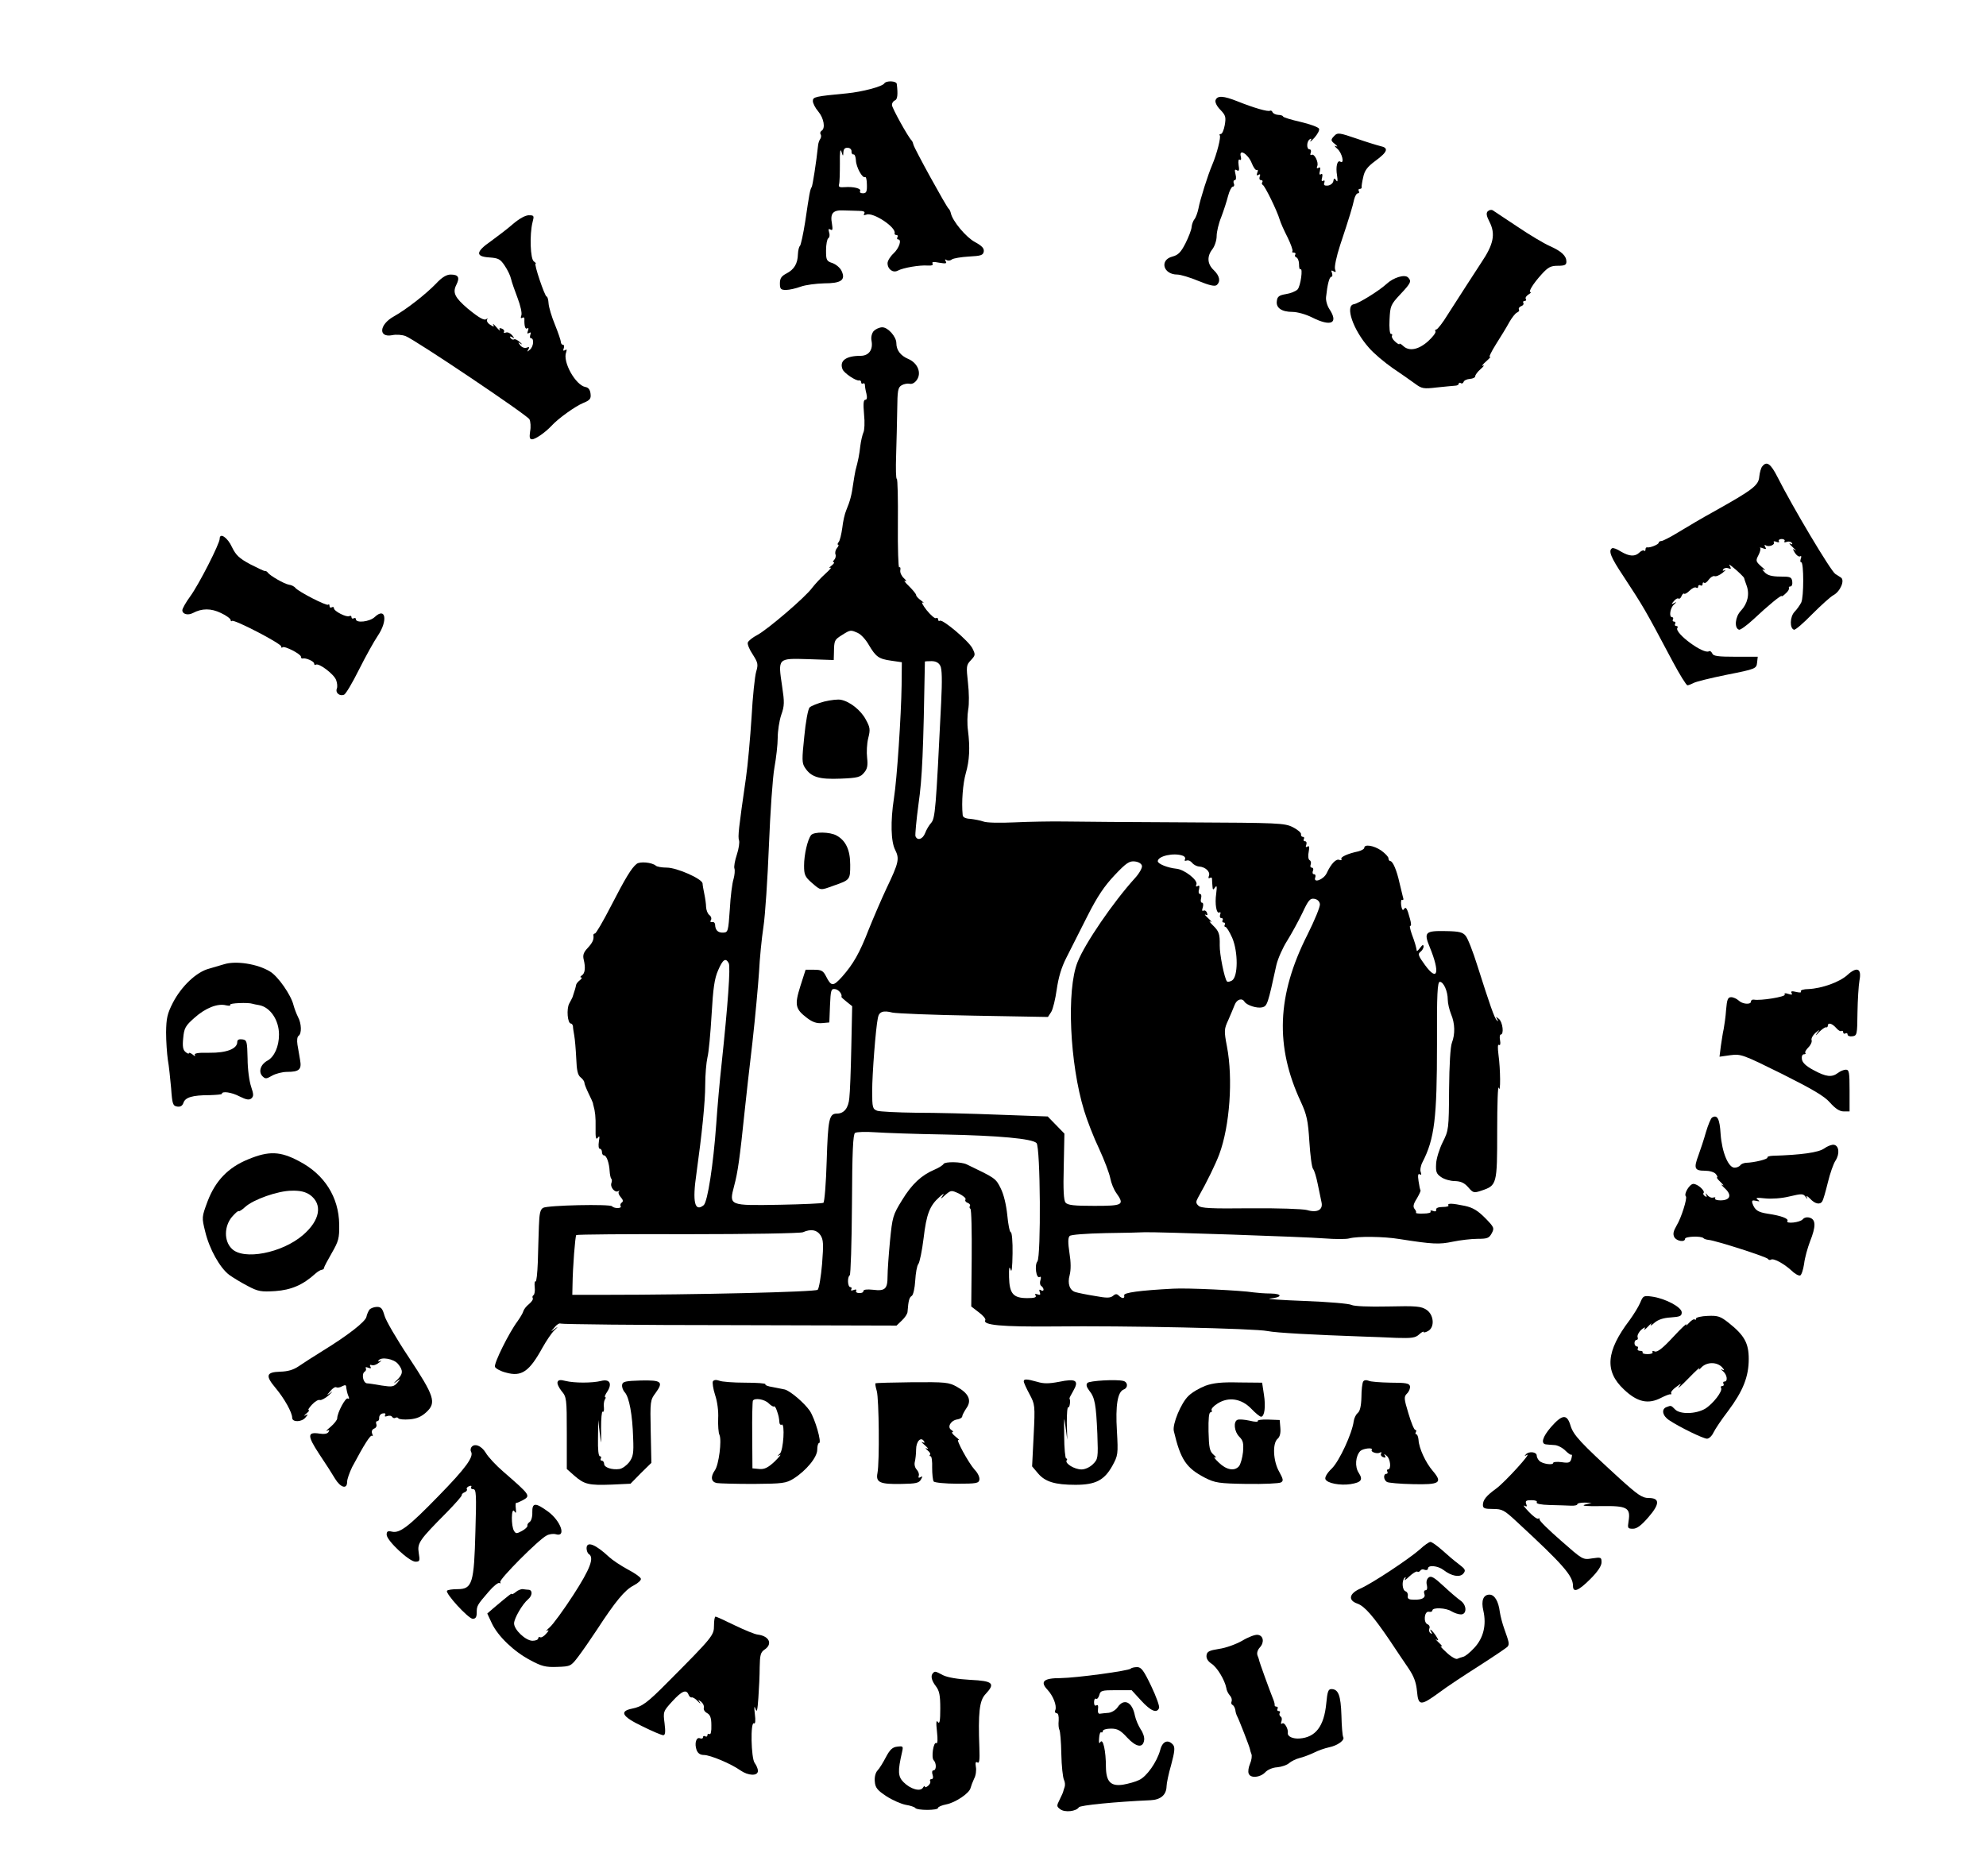 <?xml version="1.0" standalone="no"?>
<!DOCTYPE svg PUBLIC "-//W3C//DTD SVG 20010904//EN"
 "http://www.w3.org/TR/2001/REC-SVG-20010904/DTD/svg10.dtd">
<svg version="1.0" xmlns="http://www.w3.org/2000/svg"
 width="904pt" height="854pt" viewBox="0 0 904 854"
 preserveAspectRatio="xMidYMid meet">
<g transform="translate(0,854) scale(0.1,-0.1)"
fill="#000000" stroke="none">
<path d="M4025 8160 c-9 -14 -99 -38 -170 -45 -146 -14 -155 -16 -155 -35 0
-10 11 -32 25 -48 25 -30 33 -76 15 -87 -6 -4 -8 -11 -5 -16 4 -5 3 -15 -1
-21 -5 -7 -9 -19 -10 -28 -9 -84 -25 -183 -29 -191 -8 -12 -11 -31 -30 -159
-9 -57 -20 -107 -24 -110 -4 -3 -8 -19 -9 -37 -1 -43 -17 -70 -52 -88 -23 -12
-30 -22 -30 -45 0 -26 4 -30 28 -30 15 0 45 7 67 15 22 8 70 14 106 15 78 0
99 15 80 56 -6 14 -25 30 -41 36 -28 9 -30 14 -30 58 0 27 5 52 10 55 6 4 8
16 4 27 -4 15 -3 18 6 13 10 -6 11 0 7 26 -9 47 4 63 50 61 21 -1 53 -1 71 -2
23 0 31 -4 26 -12 -5 -8 -2 -9 10 -5 31 12 137 -59 128 -85 -1 -5 3 -8 9 -8 5
0 7 -4 4 -10 -3 -5 -2 -10 3 -10 18 0 5 -40 -21 -64 -15 -14 -27 -34 -27 -44
0 -28 25 -46 47 -34 24 13 100 26 136 23 18 -1 26 2 22 9 -5 8 5 9 30 4 30 -5
36 -4 30 6 -5 9 -4 11 4 6 6 -4 17 -3 24 3 7 5 42 11 77 13 56 3 65 6 68 23 2
15 -9 26 -40 43 -40 21 -103 96 -110 132 -2 8 -6 17 -10 20 -10 8 -157 275
-160 291 -2 8 -5 16 -8 19 -16 15 -90 149 -90 162 0 9 6 18 14 21 11 5 14 26
8 75 -2 14 -48 16 -57 2z m-186 -313 c1 15 7 21 20 20 10 0 18 -8 17 -17 -1
-8 4 -14 9 -13 6 1 10 -12 11 -27 1 -31 30 -84 42 -76 4 2 8 -13 8 -35 1 -32
-3 -39 -18 -39 -11 0 -16 4 -13 10 7 12 -30 21 -70 18 -23 -2 -29 1 -26 12 3
8 4 51 4 95 -1 53 2 71 7 55 7 -23 8 -23 9 -3z"/>
<path d="M5533 8084 c-3 -9 5 -27 22 -44 24 -25 26 -33 20 -69 -4 -23 -12 -41
-18 -41 -5 0 -8 -3 -5 -6 7 -6 -13 -85 -34 -134 -20 -47 -55 -157 -63 -200 -4
-19 -12 -41 -18 -48 -6 -7 -12 -24 -13 -36 -1 -13 -14 -46 -28 -74 -21 -41
-33 -53 -59 -60 -60 -15 -43 -82 22 -82 14 0 58 -13 96 -29 49 -20 74 -26 83
-19 19 16 14 42 -13 68 -30 28 -32 63 -6 96 10 13 19 40 19 59 0 19 9 58 21
87 11 29 25 72 31 96 6 23 16 42 21 42 6 0 9 7 5 15 -3 8 -1 15 5 15 5 0 7 11
3 26 -5 21 -4 25 6 19 10 -6 12 0 8 23 -3 19 0 29 5 25 6 -4 8 2 5 14 -10 38
32 13 49 -28 8 -21 19 -36 24 -33 5 3 6 -3 2 -12 -4 -12 -3 -15 5 -10 8 5 10
2 6 -8 -3 -9 -1 -16 6 -16 6 0 9 -4 6 -9 -4 -5 -2 -11 2 -13 9 -3 65 -117 77
-158 4 -14 20 -50 36 -81 15 -31 25 -59 22 -63 -4 -3 -1 -6 6 -6 7 0 10 -4 7
-9 -4 -5 -1 -11 5 -13 6 -2 12 -16 12 -31 0 -15 2 -25 6 -23 13 9 1 -78 -13
-92 -8 -8 -32 -18 -53 -21 -30 -5 -39 -11 -41 -31 -5 -31 21 -50 71 -50 22 0
61 -11 89 -25 87 -44 122 -27 79 38 -10 15 -17 40 -15 55 6 57 15 92 24 92 5
0 6 7 3 17 -5 12 -3 14 7 8 10 -6 12 -4 7 9 -4 10 6 58 23 110 42 126 57 176
64 209 4 15 11 27 17 27 6 0 7 5 4 10 -3 6 -1 10 4 10 6 0 10 3 9 8 -1 4 2 24
7 45 6 30 18 47 56 75 56 41 61 59 22 67 -16 4 -65 19 -111 35 -73 25 -84 27
-97 13 -19 -19 -19 -23 3 -40 11 -10 12 -12 2 -8 -8 4 -5 -2 8 -13 21 -19 33
-70 13 -58 -14 9 -22 -23 -15 -63 4 -25 2 -32 -4 -22 -8 11 -11 11 -13 -4 -2
-10 -14 -19 -26 -20 -15 -1 -19 3 -15 13 3 9 1 13 -5 9 -7 -5 -9 1 -5 15 3 13
1 19 -5 15 -7 -5 -9 1 -5 15 3 14 1 19 -6 14 -8 -4 -10 -2 -6 8 7 18 -14 59
-26 51 -6 -3 -7 1 -4 9 3 9 1 16 -5 16 -15 0 -14 37 1 46 7 5 9 2 3 -7 -4 -8
4 -1 18 14 14 16 24 34 21 41 -3 7 -41 21 -84 31 -44 10 -80 21 -80 25 0 3
-10 7 -22 7 -13 1 -24 7 -26 13 -2 5 -7 8 -11 6 -9 -6 -74 13 -149 43 -63 25
-91 27 -99 5z"/>
<path d="M6772 7578 c-8 -8 -6 -21 8 -48 28 -55 19 -102 -37 -185 -47 -72 -78
-120 -153 -237 -23 -38 -47 -68 -52 -68 -5 0 -7 -4 -4 -9 3 -5 -12 -25 -34
-45 -44 -39 -87 -47 -114 -20 -9 8 -16 12 -16 8 0 -4 -9 1 -20 11 -11 10 -17
22 -14 26 3 5 1 9 -5 9 -5 0 -8 28 -6 65 3 62 5 68 49 115 49 52 52 60 35 77
-15 15 -66 0 -98 -30 -35 -32 -126 -88 -148 -92 -42 -6 -4 -117 68 -198 21
-25 70 -66 107 -92 37 -25 83 -57 102 -71 32 -24 40 -25 100 -18 36 4 73 7 83
8 9 0 17 4 17 9 0 4 4 6 9 3 5 -4 11 -1 13 5 2 7 15 13 29 14 13 1 24 6 24 12
0 6 11 21 25 33 14 12 18 19 10 15 -8 -4 -1 6 15 20 17 15 24 24 17 20 -7 -4
5 22 27 57 22 35 50 80 61 101 12 21 27 40 35 44 8 3 12 9 9 14 -3 5 2 12 10
15 9 3 13 10 10 15 -3 5 0 9 6 9 6 0 9 4 5 9 -3 6 3 14 12 20 10 6 14 11 10
11 -12 0 11 38 50 81 30 33 42 39 74 39 32 0 39 4 39 19 0 26 -22 47 -76 71
-25 11 -91 50 -147 88 -56 37 -107 71 -113 75 -6 3 -16 1 -22 -5z"/>
<path d="M2336 7521 c-25 -22 -70 -56 -100 -78 -71 -49 -73 -71 -9 -75 41 -3
50 -7 70 -37 13 -19 26 -46 29 -60 3 -14 17 -54 30 -88 13 -34 21 -69 17 -79
-4 -11 -3 -15 4 -11 6 4 11 1 10 -6 -1 -32 4 -48 13 -42 6 4 7 -1 3 -11 -4
-12 -3 -15 5 -10 8 5 10 2 6 -8 -3 -9 -2 -16 3 -16 15 0 12 -38 -5 -52 -13
-11 -14 -11 -7 1 6 11 4 13 -8 8 -9 -3 -21 1 -29 11 -11 15 -11 16 2 7 9 -5 7
-2 -3 7 -11 10 -23 16 -27 13 -5 -3 -12 0 -16 6 -5 8 -3 9 7 4 12 -8 12 -6 0
9 -8 9 -20 15 -28 12 -8 -3 -12 -2 -9 3 3 5 -1 12 -10 15 -10 4 -13 2 -9 -7 4
-6 -3 -1 -15 13 -12 14 -19 19 -15 12 6 -11 3 -11 -13 -1 -12 7 -18 18 -15 24
4 5 3 7 -2 3 -10 -9 -32 3 -86 47 -58 50 -70 72 -52 108 17 34 10 47 -26 47
-18 0 -39 -12 -65 -40 -46 -48 -135 -118 -194 -151 -66 -37 -71 -97 -7 -85 18
4 45 2 61 -4 44 -17 553 -359 564 -379 5 -10 7 -35 3 -55 -4 -28 -2 -36 9 -36
15 0 60 31 88 61 31 34 108 89 144 104 32 13 37 20 34 43 -2 18 -10 28 -23 30
-45 8 -105 115 -88 158 4 12 3 15 -5 10 -8 -5 -10 -2 -6 8 3 9 2 16 -3 16 -5
0 -10 6 -10 13 0 6 -12 42 -27 79 -15 36 -28 80 -29 97 -1 17 -5 31 -9 31 -8
0 -59 150 -50 150 4 0 0 4 -8 10 -16 10 -20 122 -6 178 8 30 7 32 -17 32 -16
0 -44 -16 -71 -39z"/>
<path d="M3977 7033 c-9 -11 -13 -28 -10 -44 8 -41 -12 -69 -50 -69 -67 0 -97
-23 -82 -61 6 -17 62 -55 76 -51 5 1 9 -3 9 -9 0 -5 4 -8 8 -5 5 3 9 0 9 -7 0
-7 3 -25 7 -40 4 -18 2 -27 -5 -27 -9 0 -10 -19 -6 -66 4 -37 2 -74 -3 -83 -4
-9 -11 -37 -14 -61 -5 -43 -9 -63 -22 -112 -3 -13 -7 -39 -10 -58 -7 -52 -14
-80 -32 -123 -7 -16 -15 -52 -18 -80 -4 -29 -11 -58 -16 -64 -6 -7 -7 -13 -3
-13 4 0 2 -7 -5 -15 -7 -8 -10 -21 -7 -29 3 -7 0 -19 -6 -25 -6 -6 -7 -11 -2
-11 5 0 0 -7 -11 -16 -10 -8 -12 -12 -4 -9 8 4 -2 -8 -23 -27 -20 -18 -47 -47
-60 -64 -30 -42 -203 -190 -250 -215 -21 -11 -40 -26 -43 -34 -3 -7 7 -32 22
-54 24 -38 26 -45 16 -79 -6 -20 -16 -113 -21 -207 -6 -93 -17 -219 -26 -280
-33 -228 -37 -265 -31 -281 3 -8 -1 -38 -10 -65 -9 -27 -14 -55 -11 -63 3 -8
1 -30 -4 -48 -6 -18 -14 -80 -17 -138 -7 -100 -8 -105 -30 -106 -24 -1 -36 11
-37 36 0 8 -6 14 -13 12 -8 -1 -11 2 -6 9 4 7 1 17 -7 23 -8 6 -14 22 -15 36
0 14 -4 41 -8 60 -4 19 -8 41 -8 48 -2 21 -117 72 -163 72 -22 0 -45 4 -50 9
-18 15 -72 20 -87 8 -24 -19 -51 -64 -118 -194 -35 -68 -67 -123 -72 -123 -4
0 -7 -3 -7 -7 3 -20 -3 -34 -26 -59 -19 -20 -23 -33 -18 -53 9 -37 6 -63 -9
-72 -7 -5 -8 -9 -3 -9 6 0 3 -6 -6 -13 -9 -7 -16 -16 -17 -22 -1 -8 -5 -22
-16 -55 -1 -3 -8 -16 -15 -29 -13 -24 -8 -91 8 -91 4 0 8 -6 9 -12 0 -7 3 -26
6 -43 3 -16 7 -63 9 -104 2 -55 7 -76 20 -86 9 -7 17 -18 17 -24 0 -6 9 -28
19 -49 10 -20 19 -40 20 -44 1 -5 1 -9 2 -10 8 -28 11 -53 10 -103 -1 -45 2
-56 10 -45 8 11 9 7 5 -17 -3 -19 -1 -33 4 -33 6 0 10 -7 10 -15 0 -8 4 -15 9
-15 12 0 24 -35 26 -72 1 -15 4 -30 7 -34 4 -3 4 -12 1 -20 -7 -18 16 -46 31
-37 6 3 8 2 3 -2 -4 -5 0 -16 9 -26 10 -11 12 -19 4 -24 -5 -3 -8 -11 -5 -16
4 -5 -3 -9 -14 -9 -11 0 -22 4 -25 8 -7 11 -293 5 -314 -7 -13 -8 -17 -25 -19
-83 -1 -40 -4 -114 -5 -165 -2 -50 -6 -89 -10 -87 -4 3 -6 -9 -4 -26 2 -17 -1
-33 -5 -36 -5 -3 -7 -9 -4 -14 3 -5 -5 -17 -17 -27 -13 -10 -24 -25 -26 -33
-2 -8 -14 -28 -26 -45 -39 -52 -109 -193 -103 -208 3 -7 25 -20 50 -26 71 -20
106 4 166 113 18 32 42 68 55 80 18 17 18 18 1 6 -20 -15 -20 -15 -1 7 10 13
23 20 28 17 5 -3 351 -7 769 -7 l760 -2 24 23 c14 13 26 31 26 40 4 52 8 65
19 72 7 4 14 35 16 70 2 34 8 68 14 75 6 7 17 60 24 117 13 111 28 149 72 188
20 18 24 19 14 5 -11 -15 -8 -15 12 4 27 23 28 23 63 7 19 -10 33 -21 30 -27
-4 -5 1 -12 9 -15 9 -3 14 -10 11 -14 -3 -5 -2 -11 2 -13 5 -3 7 -104 6 -225
l-2 -220 35 -27 c19 -14 32 -30 29 -35 -14 -23 73 -31 312 -29 323 4 915 -9
973 -21 39 -8 207 -17 435 -25 39 -1 107 -4 152 -6 69 -2 86 0 103 16 11 10
20 15 20 11 0 -4 9 -2 20 4 32 17 27 75 -7 97 -24 16 -47 18 -174 15 -89 -2
-156 1 -167 7 -11 6 -107 14 -213 18 -107 4 -178 9 -159 11 57 5 60 22 4 23
-27 0 -62 3 -77 5 -55 9 -303 21 -367 17 -153 -8 -225 -18 -223 -30 4 -16 -9
-17 -25 -1 -8 8 -15 8 -26 -2 -13 -10 -29 -10 -83 0 -38 6 -76 14 -86 17 -28
7 -39 39 -28 78 6 24 6 58 -1 101 -7 46 -7 69 1 77 6 6 74 11 163 13 84 1 164
3 178 4 53 2 730 -21 817 -28 51 -4 102 -4 115 0 36 10 157 9 228 -3 153 -24
181 -25 243 -12 34 7 85 13 113 13 44 0 52 3 64 25 13 24 11 28 -30 70 -33 33
-55 47 -92 55 -58 12 -81 13 -75 2 3 -4 -9 -7 -26 -7 -20 0 -31 -5 -30 -12 2
-8 -4 -10 -14 -6 -9 4 -14 2 -11 -3 3 -5 -11 -9 -33 -9 -21 -1 -36 1 -34 4 3
2 0 10 -6 17 -8 10 -6 22 10 47 11 19 19 36 17 38 -2 2 -6 21 -9 42 -4 26 -2
35 5 31 8 -5 9 -1 5 10 -4 9 0 30 8 45 55 107 66 200 66 539 -1 228 2 282 13
282 17 0 36 -43 36 -81 0 -16 7 -46 15 -66 18 -42 19 -91 4 -130 -7 -17 -12
-100 -13 -213 -1 -182 -2 -186 -29 -240 -15 -30 -29 -75 -30 -98 -2 -37 1 -46
23 -61 14 -10 42 -18 62 -18 28 -1 43 -8 61 -28 22 -26 26 -27 59 -16 72 24
73 27 73 273 0 121 3 209 7 196 9 -32 8 85 -1 149 -4 32 -4 50 2 46 6 -4 8 5
5 21 -3 14 -1 26 3 26 16 0 9 57 -8 71 -15 12 -16 12 -8 -1 5 -10 5 -12 -2 -5
-11 11 -31 69 -88 248 -20 64 -44 126 -54 137 -13 16 -30 20 -89 21 -95 2
-102 -5 -74 -73 48 -117 36 -161 -22 -81 -30 41 -33 50 -21 59 8 6 15 17 15
25 -1 10 -5 8 -15 -5 -8 -11 -15 -18 -16 -15 -3 19 -9 40 -23 77 -8 24 -11 40
-6 37 4 -3 4 12 -2 32 -13 49 -19 58 -28 43 -5 -7 -9 0 -12 18 -2 18 0 28 5
25 5 -3 7 3 3 13 -3 11 -10 40 -16 66 -12 55 -30 98 -42 98 -4 0 -8 6 -8 13 0
6 -15 22 -33 35 -34 23 -77 30 -77 12 0 -5 -12 -12 -27 -16 -48 -10 -83 -26
-77 -35 3 -5 -1 -6 -9 -4 -15 7 -38 -17 -58 -60 -14 -30 -63 -48 -52 -19 3 8
0 14 -6 14 -6 0 -8 7 -5 15 4 8 1 15 -5 15 -6 0 -8 6 -5 14 3 8 1 17 -5 20 -6
4 -8 20 -4 38 4 22 3 29 -5 24 -8 -5 -10 -2 -6 8 3 9 1 16 -6 16 -6 0 -8 5 -5
10 3 6 1 10 -4 10 -6 0 -10 5 -9 12 2 6 -15 21 -37 32 -38 19 -62 20 -485 22
-245 1 -494 3 -555 4 -60 1 -163 -1 -227 -4 -67 -3 -128 -2 -142 4 -14 5 -41
10 -59 12 -22 1 -34 7 -35 17 -6 60 1 144 14 190 17 59 20 117 10 196 -4 28
-3 70 1 94 5 25 4 80 -1 123 -8 74 -8 80 13 102 21 23 22 25 7 55 -18 34 -135
133 -148 125 -4 -3 -8 0 -8 6 0 6 -4 9 -9 6 -5 -4 -24 13 -43 36 -18 23 -26
39 -18 35 8 -5 5 0 -7 9 -13 9 -23 20 -23 25 0 5 -15 23 -32 40 -18 17 -26 28
-18 24 8 -4 6 2 -5 12 -11 10 -19 26 -17 37 2 10 0 16 -5 13 -4 -3 -7 87 -6
199 1 112 -1 204 -5 204 -4 0 -5 48 -3 107 2 60 4 153 5 208 1 87 3 101 20
111 10 6 27 9 36 7 11 -3 24 4 33 17 23 32 4 78 -39 96 -35 15 -54 40 -54 72
0 29 -38 72 -64 72 -13 0 -30 -8 -39 -17z m-72 -1375 c14 -6 36 -30 49 -53 33
-56 46 -65 103 -73 l48 -7 -1 -105 c-2 -138 -21 -427 -35 -515 -16 -104 -14
-197 6 -235 20 -40 16 -58 -40 -175 -23 -49 -59 -133 -80 -185 -43 -111 -71
-159 -122 -217 -41 -45 -49 -45 -73 2 -13 26 -22 30 -55 30 l-38 0 -24 -75
c-27 -86 -23 -104 31 -145 25 -19 44 -25 68 -23 l33 3 3 77 c3 69 5 77 22 75
16 -1 35 -23 30 -35 -1 -2 10 -12 24 -23 l25 -20 -4 -187 c-2 -103 -6 -207 -9
-231 -4 -46 -24 -71 -57 -71 -35 0 -40 -26 -46 -215 -3 -102 -10 -188 -15
-191 -4 -3 -93 -7 -197 -9 -235 -4 -233 -5 -209 87 16 60 25 120 48 343 6 55
21 195 35 310 13 116 26 260 30 320 3 61 12 153 20 205 8 52 19 219 25 370 6
151 17 311 25 355 8 44 15 105 15 136 0 30 7 77 16 104 15 42 15 58 4 131 -19
129 -21 127 119 123 l116 -4 1 35 c1 55 2 57 37 79 38 24 39 24 72 9z m375
-149 c8 -14 9 -66 4 -167 -24 -489 -27 -528 -46 -549 -9 -10 -21 -30 -27 -46
-11 -28 -35 -36 -44 -14 -2 6 4 73 14 147 17 118 22 241 29 648 0 1 13 2 30 2
19 0 33 -7 40 -21z m1104 -865 c9 -3 13 -11 10 -16 -4 -6 -1 -9 7 -6 8 3 19
-2 25 -10 6 -8 20 -16 32 -17 29 -2 52 -24 45 -42 -4 -10 -2 -14 4 -10 6 4 11
1 10 -6 0 -6 1 -21 2 -32 1 -17 3 -18 12 -5 8 11 9 4 5 -28 -7 -47 1 -95 15
-86 5 3 6 -2 3 -10 -3 -9 -1 -16 6 -16 6 0 8 -4 5 -10 -3 -5 -1 -10 5 -10 6 0
8 -4 5 -10 -3 -5 -2 -10 3 -10 5 0 19 -23 31 -50 27 -64 27 -176 -1 -194 -9
-5 -20 -8 -23 -4 -11 11 -34 124 -33 164 1 52 -3 64 -32 92 -14 14 -18 21 -10
16 9 -5 4 2 -10 15 -14 13 -19 20 -13 17 9 -5 11 -2 7 8 -3 9 -11 13 -16 10
-6 -4 -8 2 -3 15 3 11 2 21 -3 21 -6 0 -8 9 -5 20 3 11 1 20 -5 20 -6 0 -8 10
-4 22 3 14 1 19 -6 14 -8 -4 -10 -2 -6 8 7 19 -55 68 -92 71 -39 4 -84 22 -84
34 0 24 74 40 114 25z m-186 -46 c2 -9 -12 -34 -31 -55 -100 -110 -229 -299
-262 -383 -51 -126 -36 -462 30 -677 13 -43 43 -121 68 -173 24 -52 47 -113
51 -135 4 -21 16 -51 27 -66 39 -55 31 -59 -100 -59 -92 0 -121 3 -131 15 -8
10 -11 57 -8 164 l3 150 -38 39 -38 39 -222 8 c-122 5 -292 9 -377 9 -85 1
-165 5 -177 9 -21 8 -23 14 -23 90 0 76 16 286 26 333 5 28 24 35 66 24 18 -4
185 -11 370 -14 l338 -6 15 23 c8 13 19 59 25 102 8 55 21 100 44 145 18 36
61 120 95 188 47 93 78 138 125 188 53 56 67 65 92 62 17 -2 30 -10 32 -20z
m810 -174 c2 -11 -24 -74 -57 -140 -139 -275 -148 -508 -29 -762 26 -57 32
-83 38 -179 4 -62 11 -118 17 -125 6 -7 15 -38 21 -68 6 -30 14 -67 17 -82 9
-36 -19 -51 -66 -37 -19 5 -130 9 -257 8 -181 -2 -226 0 -237 12 -12 11 -12
18 -2 36 42 74 81 155 97 198 48 129 63 344 35 490 -14 73 -13 80 6 121 10 24
24 55 29 69 10 26 34 33 45 14 11 -16 57 -31 81 -25 22 6 25 13 64 193 7 29
29 79 49 110 20 32 51 89 69 126 27 58 35 68 54 65 14 -2 24 -11 26 -24z
m-2691 -269 c9 -15 -4 -191 -32 -455 -9 -80 -20 -206 -25 -280 -13 -181 -39
-352 -57 -367 -41 -33 -52 15 -33 144 25 180 40 326 40 403 0 47 5 103 10 125
6 22 14 110 19 195 7 121 13 165 30 203 21 49 34 58 48 32z m978 -780 c252 -5
403 -19 423 -39 18 -17 21 -518 4 -539 -14 -17 -5 -80 10 -71 6 4 8 -2 4 -14
-4 -11 -2 -23 4 -27 5 -3 10 -11 10 -16 0 -6 -5 -7 -12 -3 -7 5 -9 2 -5 -9 4
-12 2 -14 -10 -10 -11 4 -14 2 -9 -5 5 -9 -6 -12 -38 -12 -64 0 -81 20 -83 95
-1 43 1 53 7 35 5 -17 8 7 9 73 1 53 -3 97 -8 97 -5 0 -12 35 -16 78 -5 48
-16 94 -30 122 -23 46 -24 46 -155 109 -25 12 -98 13 -105 2 -3 -6 -22 -18
-41 -26 -59 -25 -103 -65 -148 -139 -42 -68 -44 -76 -55 -187 -6 -63 -11 -135
-11 -160 0 -57 -11 -68 -66 -61 -28 3 -44 1 -44 -6 0 -6 -9 -10 -19 -9 -11 0
-17 5 -14 11 4 5 -1 7 -11 3 -10 -4 -15 -3 -11 3 3 6 1 10 -4 10 -13 0 -15 46
-3 54 4 2 9 147 10 322 1 243 5 320 14 326 7 5 49 6 93 3 44 -3 184 -8 310
-10z m-560 -459 c13 -20 14 -40 7 -130 -5 -59 -14 -112 -20 -118 -10 -10 -560
-23 -967 -23 l-150 0 1 45 c1 81 12 221 17 227 3 3 232 5 509 4 277 0 512 4
523 9 36 16 64 11 80 -14z"/>
<path d="M3752 5346 c-30 -8 -60 -20 -67 -27 -7 -8 -18 -67 -24 -132 -11 -104
-11 -121 3 -142 28 -43 64 -54 162 -50 78 3 91 7 107 27 15 17 18 33 14 68 -3
25 -1 65 5 89 10 39 9 49 -11 85 -22 42 -72 82 -113 90 -13 3 -47 -1 -76 -8z"/>
<path d="M3692 4738 c-16 -20 -32 -89 -32 -139 0 -41 4 -51 35 -78 42 -36 37
-36 100 -13 75 26 75 27 75 95 0 67 -20 110 -62 133 -30 17 -103 18 -116 2z"/>
<path d="M8022 6417 c-6 -6 -12 -28 -14 -47 -3 -40 -30 -60 -203 -157 -55 -30
-129 -74 -165 -96 -36 -22 -71 -40 -77 -40 -7 0 -13 -4 -13 -8 0 -8 -40 -24
-52 -21 -5 1 -8 -3 -8 -10 0 -6 -3 -9 -6 -5 -4 3 -13 0 -21 -8 -20 -20 -46
-19 -85 4 -17 11 -35 18 -40 15 -18 -11 -6 -41 50 -125 94 -144 95 -144 226
-391 32 -60 62 -108 67 -108 5 0 17 5 27 10 9 6 78 23 152 38 132 26 135 28
138 55 l3 27 -101 0 c-80 0 -102 3 -106 15 -4 8 -10 13 -15 10 -24 -16 -158
83 -144 106 4 5 1 9 -5 9 -6 0 -8 5 -5 10 3 6 1 10 -5 10 -6 0 -8 5 -5 10 3 6
1 10 -4 10 -15 0 -9 43 9 58 13 12 13 13 0 6 -13 -7 -13 -5 -1 9 7 9 17 15 21
12 4 -3 11 2 14 11 4 9 9 14 12 11 3 -3 14 3 25 14 11 11 24 17 29 14 6 -4 10
-1 10 5 0 6 5 8 10 5 6 -3 10 -1 10 6 0 7 3 9 7 6 3 -4 13 2 21 14 8 11 20 18
26 16 7 -3 23 4 37 15 13 11 18 16 10 12 -9 -4 -12 -3 -7 4 4 6 14 8 23 5 12
-5 14 -3 8 8 -7 11 -5 11 10 -1 24 -19 55 -49 54 -52 0 -2 5 -16 11 -33 15
-40 5 -83 -26 -116 -26 -27 -31 -79 -8 -86 5 -2 35 19 65 47 67 63 129 114
129 106 0 -3 8 2 18 12 11 9 17 20 15 25 -2 4 1 7 7 7 6 0 10 10 8 23 -3 20
-9 22 -55 22 -38 0 -58 6 -70 19 -13 13 -14 17 -3 11 8 -4 3 3 -13 16 -25 23
-26 26 -13 51 8 15 11 29 8 33 -4 3 2 3 12 -1 15 -6 17 -4 11 6 -5 8 -4 11 3
7 14 -9 43 3 36 14 -3 5 3 6 12 2 10 -4 15 -2 11 3 -3 5 3 10 13 10 10 0 16
-5 13 -10 -4 -5 1 -7 10 -3 9 3 19 1 23 -5 5 -7 2 -8 -7 -3 -8 4 -3 -3 11 -16
14 -13 19 -19 11 -14 -12 9 -12 7 -1 -12 8 -12 18 -19 24 -16 5 4 7 -1 3 -10
-3 -10 -3 -17 2 -17 12 0 12 -159 0 -183 -6 -12 -20 -32 -31 -43 -21 -23 -22
-75 -2 -81 6 -2 43 30 83 71 40 40 83 79 96 86 32 17 54 69 34 81 -8 5 -19 12
-25 16 -21 14 -194 304 -263 441 -31 61 -49 74 -69 49z"/>
<path d="M1000 6087 c0 -22 -94 -207 -134 -262 -20 -27 -36 -56 -36 -63 0 -18
25 -25 48 -13 41 22 83 22 128 0 24 -11 44 -26 44 -32 0 -5 3 -7 6 -4 9 9 224
-103 224 -116 0 -6 3 -8 6 -4 9 8 84 -31 84 -43 0 -6 3 -9 8 -8 14 4 52 -13
52 -23 0 -6 4 -8 8 -5 14 8 82 -43 92 -70 5 -13 7 -31 3 -40 -7 -18 13 -35 33
-27 8 3 38 54 68 114 30 60 69 130 86 155 46 68 36 132 -14 85 -23 -22 -86
-29 -86 -10 0 5 -4 7 -10 4 -5 -3 -10 -1 -10 5 0 6 -4 8 -10 5 -12 -7 -70 22
-70 36 0 6 -4 7 -10 4 -5 -3 -10 -1 -10 6 0 7 -3 10 -6 6 -7 -7 -133 58 -149
76 -5 7 -19 14 -30 15 -22 4 -86 41 -96 55 -3 5 -9 8 -13 7 -4 0 -34 14 -67
31 -50 27 -65 41 -83 78 -20 44 -56 68 -56 38z"/>
<path d="M1020 4150 c-14 -4 -45 -13 -68 -20 -58 -15 -126 -80 -165 -155 -26
-51 -30 -71 -31 -135 0 -41 4 -97 8 -125 5 -27 11 -86 15 -130 5 -72 8 -80 28
-83 14 -2 23 3 28 17 8 25 41 35 118 35 31 1 57 3 57 6 0 14 45 7 81 -12 30
-15 43 -17 53 -9 11 10 11 18 -1 54 -8 23 -16 80 -16 127 -2 80 -3 85 -24 88
-16 2 -23 -2 -23 -12 0 -31 -49 -50 -127 -49 -52 1 -71 -2 -66 -11 4 -6 -1 -5
-10 3 -9 7 -17 10 -17 6 0 -4 -7 -2 -16 6 -11 9 -14 25 -10 63 4 45 10 56 51
92 50 45 106 67 144 57 14 -3 22 -2 19 3 -5 7 82 11 102 4 3 -1 16 -4 29 -6
51 -9 91 -68 91 -134 0 -54 -21 -102 -53 -119 -31 -17 -42 -51 -22 -71 13 -13
18 -12 44 3 16 9 46 17 68 17 55 0 67 11 59 54 -3 20 -9 51 -12 70 -3 20 -1
36 5 40 15 10 14 56 -3 87 -7 14 -16 38 -20 53 -11 46 -71 132 -107 153 -57
35 -156 50 -209 33z"/>
<path d="M8409 4101 c-35 -32 -115 -61 -177 -64 -22 0 -38 -5 -35 -11 4 -5 -5
-6 -21 -2 -20 5 -26 3 -21 -5 5 -8 1 -9 -15 -4 -14 5 -20 3 -16 -3 6 -10 -111
-29 -141 -23 -7 1 -13 -3 -13 -9 0 -15 -39 -12 -56 5 -9 8 -24 15 -34 15 -15
0 -19 -10 -23 -57 -2 -32 -8 -71 -11 -88 -4 -16 -9 -52 -13 -78 l-6 -48 50 7
c48 6 56 3 234 -85 139 -70 193 -101 219 -131 25 -28 44 -40 62 -40 l27 0 0
95 c0 83 -2 95 -17 95 -9 0 -26 -7 -36 -15 -28 -21 -54 -18 -111 13 -34 18
-51 34 -53 50 -2 12 2 22 9 22 7 0 10 3 7 6 -4 3 3 15 14 26 11 11 17 26 14
33 -2 7 5 21 17 32 22 18 22 18 7 -2 -8 -12 -4 -10 9 5 14 14 28 24 33 23 4
-2 8 2 8 7 0 16 19 11 37 -9 9 -11 20 -18 25 -15 4 3 8 0 8 -6 0 -6 5 -8 10
-5 6 3 10 1 10 -5 0 -6 10 -10 22 -8 21 3 22 8 23 108 1 58 5 123 9 146 11 55
-11 65 -55 25z"/>
<path d="M7793 3452 c-6 -4 -18 -34 -28 -67 -9 -33 -25 -80 -34 -105 -22 -59
-18 -70 29 -70 21 0 43 -6 50 -15 7 -8 9 -15 6 -15 -4 0 3 -10 16 -22 13 -13
17 -18 8 -13 -9 6 -4 -1 11 -15 34 -31 25 -55 -20 -55 -16 0 -27 4 -24 9 3 5
0 6 -8 4 -8 -3 -20 2 -27 11 -8 10 -11 10 -6 2 5 -10 3 -12 -5 -7 -7 5 -10 11
-7 14 10 9 -26 42 -46 42 -17 0 -45 -46 -34 -57 7 -8 -21 -98 -42 -132 -15
-26 -18 -39 -11 -53 10 -19 49 -25 49 -8 0 11 73 14 84 3 3 -4 14 -7 24 -8 32
-3 267 -78 270 -87 2 -4 8 -6 13 -3 11 8 58 -17 93 -49 15 -15 33 -25 40 -23
6 2 14 26 18 53 3 27 16 73 27 102 27 68 27 99 -1 108 -13 4 -25 1 -32 -7 -12
-15 -79 -22 -70 -8 7 11 -28 24 -88 33 -46 7 -60 16 -71 47 -4 13 -1 16 16 12
18 -4 19 -3 7 6 -11 8 -2 9 35 5 29 -3 75 0 111 9 55 13 62 13 73 -2 8 -11 10
-12 5 -1 -4 8 3 5 15 -7 23 -25 46 -29 56 -12 4 6 15 44 25 85 10 42 26 87 35
100 20 31 16 68 -7 72 -9 2 -30 -6 -45 -17 -26 -18 -102 -29 -235 -33 -15 -1
-25 -4 -23 -8 4 -7 -59 -23 -98 -24 -10 -1 -21 -5 -25 -11 -4 -5 -15 -11 -25
-11 -29 -3 -59 70 -65 153 -4 69 -15 90 -39 75z"/>
<path d="M1130 3262 c-91 -37 -149 -97 -185 -191 -27 -73 -27 -73 -11 -138 19
-80 67 -165 109 -197 18 -13 56 -36 85 -51 47 -25 61 -27 125 -23 72 5 126 28
182 79 11 10 25 18 30 18 6 1 10 4 10 9 0 4 16 34 35 67 31 54 35 67 34 131
-2 124 -67 227 -182 287 -86 46 -138 48 -232 9z m281 -162 c59 -43 46 -116
-32 -183 -95 -82 -271 -116 -324 -62 -36 35 -35 102 1 145 15 17 28 29 31 26
2 -2 15 6 29 19 37 34 150 74 212 74 39 1 62 -5 83 -19z"/>
<path d="M7466 2609 c-8 -19 -30 -54 -48 -79 -108 -142 -115 -233 -26 -316 61
-58 111 -69 171 -37 18 9 36 16 40 15 5 -1 6 1 4 5 -3 5 7 17 22 28 26 19 26
19 12 0 -7 -11 13 7 45 40 33 34 55 54 49 45 -5 -9 -1 -7 10 5 25 25 69 25 93
1 12 -14 13 -17 2 -12 -9 5 -8 2 3 -7 19 -16 23 -47 6 -47 -5 0 -7 -4 -4 -10
3 -5 1 -10 -5 -10 -6 0 -9 -4 -6 -9 9 -14 -37 -73 -73 -95 -42 -24 -113 -26
-136 -3 -19 19 -18 19 -39 11 -25 -9 -19 -40 12 -60 46 -31 155 -84 172 -84 9
0 22 12 29 27 7 15 37 60 67 99 68 91 94 156 94 237 0 72 -20 108 -92 165 -37
29 -48 33 -95 31 -29 -1 -53 -7 -53 -12 0 -6 -3 -8 -6 -4 -4 3 -15 -4 -26 -16
-11 -12 -16 -15 -12 -7 4 8 -23 -17 -60 -57 -47 -51 -72 -70 -83 -66 -9 4 -14
2 -11 -3 4 -5 -7 -9 -22 -9 -15 0 -26 3 -23 8 2 4 -3 7 -12 7 -9 0 -13 5 -10
10 3 6 1 10 -4 10 -6 0 -11 7 -11 15 0 8 4 15 10 15 5 0 7 6 4 13 -2 7 5 22
17 33 15 12 20 14 15 4 -5 -8 2 -4 15 10 13 14 20 19 14 10 -5 -8 2 -5 15 7
17 15 41 23 75 25 42 3 50 6 50 23 0 24 -76 64 -136 72 -37 5 -40 4 -53 -28z"/>
<path d="M1682 2578 c-5 -7 -12 -22 -14 -33 -4 -22 -85 -85 -199 -155 -40 -25
-89 -56 -109 -70 -25 -17 -50 -24 -85 -25 -64 -2 -68 -18 -20 -75 40 -48 75
-111 75 -135 0 -21 44 -20 61 2 12 14 12 16 -1 9 -8 -4 -6 0 4 8 11 9 16 16
11 16 -5 0 2 11 15 25 13 14 29 24 36 21 6 -2 25 8 41 22 16 15 20 20 9 12
-21 -15 -21 -15 -2 7 10 13 22 20 27 17 5 -3 17 -1 27 5 14 7 18 6 18 -7 1 -9
5 -26 9 -36 6 -13 5 -17 -2 -13 -10 6 -48 -65 -48 -90 0 -8 -14 -25 -30 -39
-17 -14 -24 -22 -16 -18 10 5 12 3 6 -6 -5 -8 -20 -10 -40 -7 -57 9 -57 -9 -2
-93 29 -43 61 -93 72 -112 25 -41 55 -50 55 -15 0 13 11 43 23 68 56 105 84
149 91 142 4 -4 4 0 0 10 -4 11 0 19 9 23 9 3 13 12 10 20 -3 8 -1 14 5 14 5
0 9 7 8 16 0 9 7 18 17 19 10 2 14 -1 10 -8 -4 -6 0 -8 10 -4 9 3 19 2 22 -4
4 -5 10 -7 15 -4 5 3 11 2 13 -2 3 -5 26 -7 51 -5 34 3 54 12 77 33 46 43 37
72 -80 249 -56 84 -106 170 -111 191 -9 31 -15 39 -34 39 -13 0 -28 -6 -34
-12z m130 -248 c24 -29 23 -46 -5 -73 -17 -16 -18 -18 -2 -7 19 15 20 14 3 -6
-16 -18 -24 -19 -70 -12 -29 5 -60 10 -68 10 -18 3 -25 44 -10 53 6 4 8 11 5
16 -3 5 2 6 11 2 12 -4 15 -3 10 5 -4 7 -2 10 6 7 8 -3 22 2 33 11 11 8 14 12
6 8 -8 -4 -12 -3 -8 2 11 18 70 8 89 -16z"/>
<path d="M2538 2248 c-3 -7 6 -26 18 -41 23 -27 24 -35 24 -192 l0 -163 35
-31 c45 -39 65 -44 170 -40 l85 4 47 48 48 47 -3 143 c-3 138 -2 143 22 175
37 51 28 59 -67 57 -69 -2 -83 -5 -85 -19 -2 -10 3 -25 12 -35 20 -22 35 -102
38 -208 3 -70 0 -85 -18 -110 -12 -15 -31 -29 -44 -31 -34 -5 -70 7 -70 23 0
8 -5 15 -11 15 -5 0 -7 5 -4 10 3 6 1 10 -4 10 -7 0 -10 30 -9 83 l1 82 7 -60
c7 -58 7 -57 6 22 0 44 3 79 7 76 5 -3 7 5 6 18 -2 13 0 30 4 37 5 6 5 12 1
12 -3 0 1 11 10 24 24 37 11 59 -28 49 -40 -10 -122 -10 -162 0 -23 6 -33 5
-36 -5z"/>
<path d="M3245 2251 c-3 -6 1 -34 10 -62 10 -29 16 -74 14 -107 -1 -31 1 -65
6 -75 11 -25 -3 -136 -21 -161 -21 -30 -17 -53 9 -58 12 -2 87 -4 167 -4 132
1 148 3 182 24 57 36 108 97 108 132 0 17 4 30 8 30 14 0 -18 111 -42 147 -25
36 -88 90 -114 97 -10 2 -34 7 -55 11 -21 3 -36 9 -33 13 2 4 -39 7 -92 7 -54
0 -107 4 -118 9 -14 5 -24 4 -29 -3z m254 -100 c11 -11 22 -17 24 -14 3 2 9
-6 13 -19 8 -23 10 -31 12 -56 1 -7 6 -11 10 -8 16 9 8 -118 -8 -132 -13 -12
-13 -13 0 -6 8 4 -3 -9 -24 -30 -31 -29 -47 -36 -70 -34 l-31 3 -1 150 c-1 83
1 153 3 158 8 14 53 7 72 -12z"/>
<path d="M4660 2251 c0 -6 12 -32 26 -58 25 -47 26 -50 19 -189 l-7 -140 27
-32 c32 -38 77 -52 170 -52 91 0 131 20 168 86 26 48 27 52 21 160 -7 116 3
177 31 188 21 8 19 34 -2 39 -32 8 -153 1 -163 -9 -7 -7 -5 -18 8 -35 26 -32
31 -63 37 -197 4 -110 3 -115 -20 -138 -14 -14 -36 -24 -52 -24 -32 0 -76 27
-68 41 4 5 3 9 -2 9 -4 0 -9 46 -9 103 -1 88 -1 94 6 42 l8 -60 -2 77 c0 42 2
74 7 71 6 -3 11 32 5 40 -1 1 7 17 17 34 28 48 13 58 -64 42 -47 -9 -71 -9
-100 0 -47 13 -61 14 -61 2z"/>
<path d="M6205 2250 c-4 -6 -8 -38 -8 -71 -1 -41 -7 -65 -17 -72 -8 -7 -16
-23 -18 -37 -7 -56 -66 -183 -100 -216 -21 -20 -32 -39 -29 -48 7 -19 67 -30
114 -23 50 8 58 20 38 51 -19 28 -15 77 7 100 13 12 60 17 52 5 -6 -10 26 -20
38 -12 6 3 8 1 5 -4 -4 -6 0 -14 9 -17 10 -4 13 -2 8 7 -6 9 -4 9 8 -1 17 -13
22 -62 6 -62 -5 0 -6 -4 -3 -10 3 -5 1 -10 -4 -10 -15 0 -14 -27 2 -37 6 -4
60 -9 118 -10 123 -3 137 6 91 60 -33 38 -63 104 -65 141 -1 14 -6 26 -10 26
-5 0 -5 5 -2 10 3 6 2 10 -3 10 -5 0 -19 34 -31 75 -21 69 -21 76 -6 91 9 9
15 24 13 33 -3 13 -18 16 -88 16 -47 1 -92 4 -101 9 -10 4 -20 3 -24 -4z"/>
<path d="M3985 2242 c-2 -2 1 -18 6 -35 10 -36 13 -324 3 -374 -8 -42 11 -51
109 -49 66 1 80 4 89 20 8 14 8 17 -2 11 -8 -5 -11 -3 -8 6 3 8 -2 20 -9 28
-8 8 -12 23 -9 35 3 12 6 37 6 57 0 37 22 60 36 37 5 -7 2 -8 -7 -4 -8 4 -3
-2 11 -14 14 -12 18 -19 10 -15 -10 4 -9 2 2 -8 10 -8 15 -17 11 -20 -3 -4 -2
-7 3 -7 5 0 8 -24 7 -52 0 -29 3 -57 7 -63 5 -5 53 -10 107 -10 87 0 98 2 101
18 2 11 -7 31 -21 45 -29 32 -90 145 -74 136 7 -3 1 4 -13 15 -14 11 -20 21
-15 21 6 0 3 5 -5 10 -20 13 -2 44 29 48 11 2 21 8 21 14 0 5 9 22 19 37 25
35 11 67 -43 97 -37 21 -52 22 -204 21 -90 -1 -165 -3 -167 -5z"/>
<path d="M5487 2231 c-26 -10 -61 -30 -77 -46 -34 -32 -74 -129 -67 -160 31
-131 56 -168 142 -213 46 -23 62 -26 191 -28 77 -1 147 2 155 7 12 7 10 15 -8
48 -28 48 -32 131 -7 151 10 9 14 26 12 49 l-3 36 -53 2 c-29 1 -50 -2 -47 -7
3 -4 -14 -4 -37 2 -23 5 -47 7 -55 4 -20 -8 -15 -54 8 -77 18 -18 20 -30 17
-70 -3 -27 -11 -55 -18 -64 -20 -24 -57 -18 -92 16 -18 17 -26 28 -18 24 8 -4
6 2 -6 12 -18 16 -21 31 -23 106 -1 58 2 87 9 87 6 0 8 4 5 10 -3 5 9 19 27
30 50 32 109 23 154 -24 19 -20 39 -36 44 -36 16 0 22 46 13 102 l-8 53 -105
1 c-78 2 -117 -2 -153 -15z"/>
<path d="M7060 2043 c-39 -45 -48 -77 -22 -79 6 -1 23 -2 37 -3 14 0 37 -12
50 -25 13 -13 26 -22 29 -19 2 3 2 -5 -1 -17 -5 -19 -11 -22 -44 -17 -22 3
-39 1 -39 -3 0 -12 -49 -5 -63 9 -7 7 -12 17 -12 24 0 17 -35 21 -49 6 -8 -9
-8 -10 4 -3 26 14 -99 -123 -138 -152 -47 -34 -62 -53 -62 -76 0 -15 8 -18 46
-18 42 0 51 -5 107 -57 212 -196 257 -247 257 -293 0 -33 25 -23 79 31 34 34
51 60 51 76 0 23 -2 24 -43 18 -43 -7 -43 -6 -142 81 -55 48 -99 91 -97 96 1
5 -1 7 -6 4 -5 -3 -24 11 -43 31 -19 20 -28 32 -20 28 11 -6 13 -4 8 8 -5 14
0 17 24 17 18 0 28 -4 24 -10 -4 -6 19 -11 59 -12 36 -1 80 -2 96 -3 17 -1 30
2 30 7 0 4 15 7 33 7 l32 -1 -30 -8 c-20 -6 6 -8 73 -7 119 2 135 -7 125 -69
-5 -31 -4 -34 20 -34 18 0 38 15 70 52 53 61 53 88 1 88 -29 0 -49 14 -132 89
-177 162 -210 197 -223 240 -16 54 -37 53 -89 -6z"/>
<path d="M2145 1950 c-3 -5 -4 -14 -1 -19 14 -23 -24 -75 -147 -201 -139 -143
-178 -172 -214 -163 -18 4 -23 1 -23 -14 0 -27 103 -123 131 -123 20 0 21 4
15 40 -7 45 2 58 128 185 38 39 69 74 68 78 -1 4 5 10 13 13 8 3 13 10 10 14
-3 4 2 11 11 14 8 3 12 2 9 -4 -3 -6 1 -10 9 -10 14 0 15 -24 10 -192 -6 -236
-14 -263 -81 -263 -23 0 -44 -3 -48 -7 -11 -10 97 -128 117 -128 13 0 18 8 18
28 0 31 2 35 54 95 22 26 44 43 49 40 6 -3 7 -2 4 4 -7 11 175 194 211 212 12
7 31 9 42 6 49 -15 23 60 -35 103 -58 42 -73 42 -72 -4 1 -19 -5 -39 -12 -43
-7 -5 -12 -12 -10 -17 1 -5 -10 -16 -25 -24 -24 -13 -28 -13 -36 0 -14 21 -13
110 1 90 8 -12 9 -9 7 12 -2 15 -1 27 2 26 3 -1 15 4 28 11 39 21 37 23 -86
130 -34 29 -71 69 -81 87 -20 33 -53 45 -66 24z"/>
<path d="M6463 1486 c-50 -44 -216 -154 -270 -178 -53 -23 -58 -54 -14 -69 33
-12 72 -57 148 -169 27 -41 65 -97 84 -125 25 -37 35 -64 39 -105 6 -67 16
-68 102 -5 33 25 115 79 181 121 67 43 125 82 130 88 8 12 6 19 -16 81 -8 22
-17 56 -20 76 -6 49 -24 79 -47 79 -28 0 -39 -27 -28 -73 15 -66 0 -125 -41
-169 -20 -22 -43 -40 -51 -41 -8 -2 -20 -6 -26 -9 -6 -4 -29 9 -50 29 -21 19
-32 32 -24 28 8 -4 4 3 -10 16 -14 13 -19 20 -11 14 10 -7 10 -2 -3 18 -17 25
-35 40 -20 15 4 -7 3 -8 -4 -4 -6 4 -9 13 -6 21 4 8 0 17 -8 20 -20 8 -15 61
6 57 9 -2 16 1 16 6 0 15 63 12 87 -4 12 -7 31 -14 43 -14 28 0 27 43 -2 63
-13 9 -47 38 -77 66 -43 40 -57 48 -68 39 -9 -7 -12 -21 -8 -35 3 -14 1 -23
-6 -23 -6 0 -9 -7 -6 -15 8 -19 -9 -29 -47 -28 -23 0 -30 4 -28 17 2 9 -3 19
-10 21 -16 6 -18 49 -4 62 6 5 6 2 1 -7 -5 -8 4 -3 19 12 16 15 32 25 37 23 4
-3 10 -1 14 4 3 6 12 8 20 4 8 -3 15 0 15 6 0 17 45 13 71 -7 36 -28 74 -35
90 -16 12 15 9 20 -21 43 -19 14 -53 43 -76 64 -23 20 -46 37 -53 37 -6 0 -28
-15 -48 -34z"/>
<path d="M2670 1491 c0 -11 5 -23 10 -26 26 -16 7 -67 -70 -186 -44 -68 -93
-135 -108 -148 -15 -13 -20 -20 -12 -15 10 5 9 0 -4 -14 -10 -12 -23 -19 -27
-16 -5 3 -9 0 -9 -5 0 -6 -12 -11 -26 -11 -31 0 -84 50 -84 79 0 23 38 88 64
110 19 16 21 40 4 43 -7 0 -20 2 -28 3 -8 1 -23 -5 -32 -13 -10 -8 -18 -12
-18 -9 0 5 -11 -3 -82 -63 l-30 -26 21 -45 c28 -59 101 -129 176 -168 50 -27
69 -32 121 -30 61 2 63 3 97 48 19 25 57 80 84 121 84 129 127 181 166 201 21
11 37 25 34 32 -2 7 -29 26 -60 42 -31 17 -69 42 -84 56 -63 59 -103 74 -103
40z"/>
<path d="M3250 1139 c0 -44 -5 -51 -209 -256 -95 -96 -118 -113 -164 -122 -59
-12 -46 -36 46 -80 46 -23 89 -41 96 -41 9 0 11 14 6 54 -7 53 -6 55 35 100
44 48 64 56 74 31 3 -8 9 -14 14 -13 5 2 18 -6 28 -17 11 -12 15 -14 9 -5 -9
13 -8 13 7 2 9 -8 14 -20 12 -27 -3 -7 3 -18 14 -24 15 -8 20 -22 20 -56 1
-27 -3 -43 -8 -40 -6 3 -10 1 -10 -5 0 -6 -4 -8 -10 -5 -5 3 -10 2 -10 -4 0
-6 -6 -8 -14 -5 -17 7 -26 -24 -15 -54 6 -15 17 -22 33 -22 29 0 124 -40 166
-70 36 -25 80 -27 80 -2 0 9 -7 25 -15 36 -16 21 -20 190 -3 180 6 -4 8 12 4
42 -4 33 -3 41 3 24 6 -19 9 -8 13 50 3 41 6 104 6 140 1 54 4 67 21 79 39 25
24 62 -29 69 -14 1 -61 21 -105 42 -45 22 -84 40 -88 40 -4 0 -7 -18 -7 -41z"/>
<path d="M5654 1070 c-28 -16 -75 -33 -105 -37 -44 -7 -55 -12 -57 -29 -2 -14
6 -27 22 -38 26 -16 61 -75 68 -111 1 -11 9 -26 16 -34 7 -7 11 -19 8 -27 -3
-7 -1 -14 4 -16 5 -2 11 -12 13 -23 1 -11 6 -25 9 -30 6 -10 57 -140 58 -150
0 -3 3 -12 6 -20 4 -8 1 -29 -6 -45 -7 -16 -10 -36 -6 -45 8 -22 52 -18 75 6
11 12 34 22 55 23 20 2 44 10 54 19 9 8 31 19 47 23 17 4 46 15 65 24 19 10
51 21 70 25 39 8 73 33 64 47 -3 4 -7 49 -8 98 -3 92 -14 120 -46 120 -14 0
-18 -12 -23 -65 -10 -105 -49 -155 -122 -160 -30 -2 -55 9 -53 25 3 18 -15 49
-24 44 -7 -5 -9 -1 -5 9 3 9 2 19 -4 22 -5 4 -7 11 -4 16 4 5 1 9 -5 9 -6 0
-8 5 -5 10 3 6 1 10 -4 10 -6 0 -10 3 -9 8 1 4 -3 18 -9 32 -13 32 -63 169
-62 173 0 1 -3 10 -7 20 -4 11 0 25 11 37 21 23 16 54 -10 57 -11 2 -43 -10
-71 -27z"/>
<path d="M5147 943 c-11 -10 -246 -42 -320 -43 -77 0 -94 -16 -59 -53 26 -28
43 -72 36 -92 -4 -8 -1 -15 6 -15 7 0 10 -13 9 -33 -2 -18 0 -37 3 -42 4 -6 8
-55 9 -110 1 -55 7 -108 12 -118 5 -10 6 -25 3 -33 -3 -8 -5 -16 -6 -19 0 -3
-7 -19 -16 -37 -15 -30 -15 -32 2 -45 21 -16 73 -10 85 9 6 9 166 25 326 32
46 2 72 24 73 63 0 13 9 57 21 98 16 60 18 79 9 91 -23 27 -49 17 -59 -24 -15
-54 -61 -120 -96 -136 -16 -8 -49 -17 -72 -21 -57 -9 -78 13 -79 80 0 73 -13
132 -25 114 -6 -10 -8 -4 -6 18 1 17 5 29 10 26 4 -2 7 1 7 6 0 6 16 11 37 11
29 0 43 -7 74 -41 41 -44 72 -49 77 -11 2 12 -5 34 -16 49 -10 16 -22 43 -26
62 -12 63 -50 81 -79 38 -8 -12 -26 -23 -40 -25 -14 -1 -32 -3 -39 -4 -8 -2
-12 5 -10 21 2 15 0 21 -7 17 -7 -4 -11 1 -11 14 0 12 4 19 9 16 5 -3 11 4 15
17 5 20 11 22 76 22 l71 0 43 -47 c44 -48 72 -60 82 -34 3 7 -13 52 -36 100
-34 71 -45 86 -64 86 -12 0 -26 -3 -29 -7z"/>
<path d="M4247 923 c-12 -12 -7 -34 13 -60 16 -21 20 -41 20 -102 0 -56 -3
-72 -11 -61 -7 11 -9 -1 -4 -44 4 -36 3 -56 -3 -52 -13 8 -24 -66 -12 -78 13
-13 13 -46 -1 -46 -6 0 -8 -9 -4 -20 4 -12 2 -20 -5 -20 -6 0 -9 -4 -6 -9 3
-5 -1 -14 -9 -21 -8 -7 -15 -9 -15 -4 0 5 -4 3 -9 -5 -12 -19 -56 -7 -88 25
-26 26 -27 50 -7 137 6 27 5 28 -21 25 -22 -2 -34 -13 -52 -47 -13 -25 -30
-53 -39 -62 -9 -10 -14 -30 -12 -50 2 -28 12 -40 53 -67 28 -18 67 -35 88 -39
20 -3 40 -10 43 -14 7 -12 104 -12 104 0 0 5 17 12 37 16 42 8 106 51 111 75
2 8 9 27 16 42 8 14 11 39 8 54 -3 19 -1 25 7 20 9 -6 11 11 9 66 -6 159 0
215 27 244 47 50 36 61 -68 66 -57 3 -104 11 -124 21 -36 19 -37 19 -46 10z"/>
</g>
</svg>
